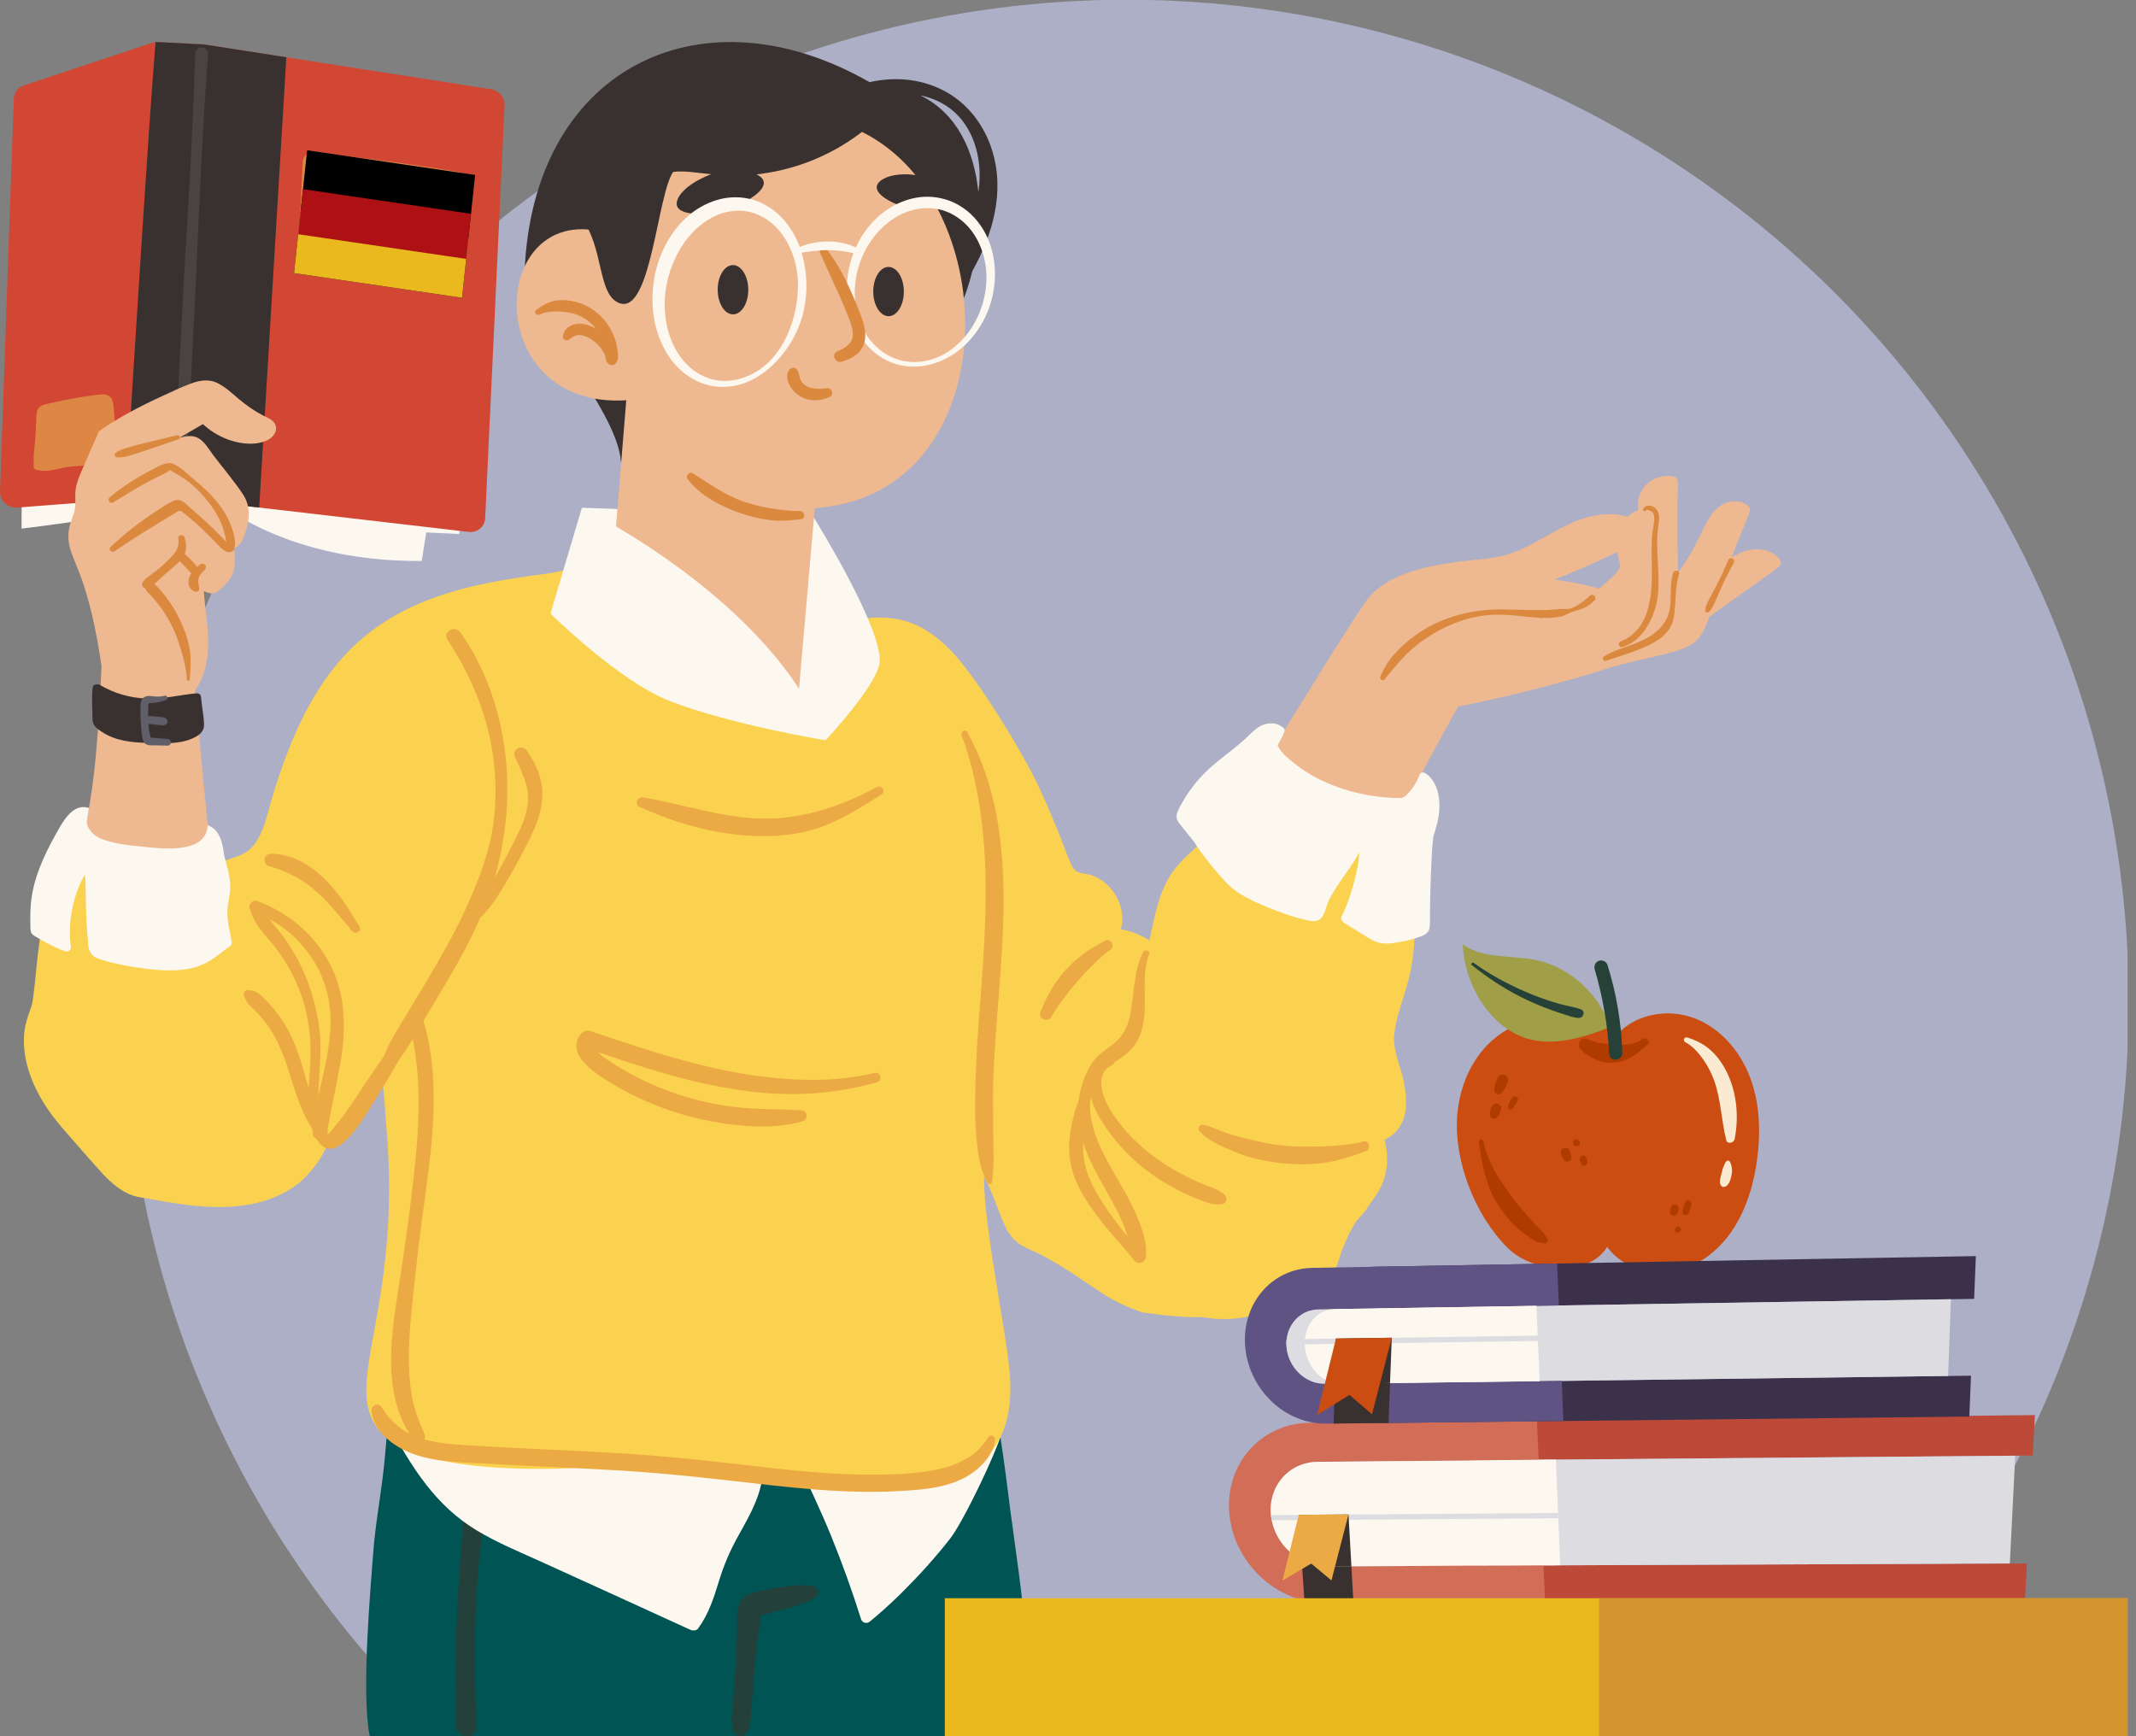 <?xml version="1.0" encoding="UTF-8"?> <svg xmlns="http://www.w3.org/2000/svg" width="508" height="413" viewBox="0 0 508 413" fill="none"><rect x="0" y="0" width="508" height="413" fill="#808080" stroke="none"/> <g clip-path="url(#clip0_182_4738)"> <circle cx="267.944" cy="238.263" r="238.327" fill="#ACAFC6"></circle> <path d="M87.935 413C85.819 402.438 88.284 376.018 88.739 369.625C89.228 362.742 90.547 355.909 91.29 349.044C92.026 342.234 92.281 335.417 93.384 328.634C94.645 320.877 96.308 313.159 98.137 305.477C98.371 304.492 99.282 304.018 100.311 303.937C100.662 303.098 101.585 302.383 103.101 302.278C136.22 299.982 170.176 302.188 202.578 308.839C211.783 310.728 220.787 313.024 229.667 315.656C229.955 315.741 230.185 315.859 230.387 315.99C231.487 316.016 232.517 316.48 232.81 317.522C236.28 329.891 238.201 342.562 239.751 355.084C241.319 367.748 243.513 380.331 244.132 393.028C244.456 399.684 244.729 406.347 244.709 413H87.935Z" fill="#005554"></path> <path d="M109.728 367.725C110.832 353.507 112.408 339.203 116.728 325.672C117.568 323.039 121.508 324.003 121.071 326.777C118.887 340.641 115.853 354.317 114.267 368.296C112.681 382.273 112.74 396.57 113.359 410.695C113.494 413.767 108.629 413.769 108.499 410.695C107.89 396.286 108.617 382.022 109.728 367.725Z" fill="#24403A"></path> <path d="M174.262 405.592C174.428 403.439 174.6 401.287 174.76 399.134C175.071 394.939 175.266 390.758 175.297 386.541C175.309 384.778 175.14 382.833 175.933 381.222C176.791 379.479 178.458 378.871 180.289 378.51C184.501 377.678 188.661 376.739 193.002 377.129C194.453 377.26 195.238 379.125 193.872 379.915C190.664 381.772 187.171 382.65 183.519 383.513C182.757 383.692 181.813 384.087 181.015 384.121C180.994 384.269 180.981 384.42 180.959 384.557C180.675 386.387 180.427 388.228 180.171 390.063C179.662 393.708 179.401 397.394 179.126 401.071C178.982 403.009 178.837 404.946 178.693 406.884C178.56 408.664 178.529 410.679 177.563 412.208C176.779 413.448 175.061 413.167 174.497 411.817C173.691 409.883 174.109 407.582 174.262 405.592Z" fill="#24403A"></path> <path d="M286.132 313.277C281.395 313.364 276.657 312.872 271.932 312.192C271.912 312.189 271.89 312.187 271.87 312.184C271.655 312.116 271.44 312.048 271.225 311.978C271.172 311.959 270.814 311.839 270.711 311.803C268.014 310.849 265.429 309.64 262.961 308.137C262.891 308.082 262.344 307.725 262.236 307.652C261.947 307.457 261.652 307.27 261.361 307.079C260.705 306.645 260.05 306.208 259.397 305.77C258.112 304.909 256.83 304.041 255.537 303.193C252.837 301.424 250.109 299.709 247.237 298.266C245.864 297.575 244.422 297.023 243.08 296.265C243.072 296.261 242.864 296.141 242.722 296.06C242.71 296.052 242.692 296.041 242.685 296.036C242.431 295.85 242.177 295.667 241.932 295.47C241.697 295.28 241.468 295.082 241.246 294.876C241.153 294.789 241.064 294.699 240.972 294.612C240.918 294.561 240.885 294.514 240.858 294.471C240.772 294.334 240.803 294.284 240.858 294.471C240.86 294.479 240.862 294.482 240.865 294.492C240.844 294.467 240.822 294.442 240.801 294.417C240.7 294.291 240.596 294.167 240.496 294.039C240.324 293.817 240.159 293.59 240 293.359C239.865 293.162 239.735 292.961 239.609 292.758C239.603 292.748 239.504 292.552 239.431 292.435C238.956 291.471 238.51 290.503 238.114 289.503C237.201 287.199 236.371 284.855 235.37 282.585C233.879 279.207 231.628 276.509 229.098 273.874C228 272.731 226.867 271.617 225.707 270.542C225.13 270.008 224.545 269.483 223.965 268.953C223.798 268.8 223.639 268.622 223.457 268.488C223.428 268.467 223.434 268.474 223.415 268.461C223.225 268.24 223.036 268.018 222.852 267.793C218.724 262.737 216.019 256.75 212.281 251.431C208.385 245.887 203.85 240.846 199.706 235.497C195.601 230.197 191.781 224.644 188.324 218.898C187.475 217.487 186.648 216.064 185.842 214.629C185.775 214.511 185.281 213.632 185.616 214.227C185.908 214.746 185.613 214.221 185.565 214.132C185.368 213.77 185.17 213.408 184.974 213.044C184.583 212.317 184.196 211.587 183.816 210.854C182.898 209.086 182.022 207.298 181.168 205.499C180.022 197.706 179.807 189.744 180.559 182.047C181.433 173.087 183.82 164.23 188.43 156.686C189.579 154.806 190.868 153.021 192.26 151.328C192.438 151.11 192.64 151.001 192.847 150.937C192.498 150.277 192.614 149.373 193.508 149.186C207.849 146.177 216.233 144.399 226.372 154.984C232.514 161.397 243.146 178.851 246.917 186.859C248.864 190.992 250.622 195.21 252.312 199.448C253.098 201.418 253.779 203.458 254.659 205.39C254.986 206.109 255.389 206.886 256.099 207.278C256.895 207.717 257.864 207.765 258.724 207.947C264.293 209.127 268.237 215.793 266.522 221.031C267.806 221.23 269.072 221.552 270.298 222.085C272.069 222.855 273.784 223.68 274.955 225.336C275.457 226.046 275.802 226.854 275.959 227.703C276.199 229 275.905 230.163 275.804 231.435C275.603 233.974 277.559 235.867 279.322 237.449C281.485 239.391 283.93 241.034 286.275 242.725C288.705 244.479 291.136 246.232 293.566 247.985C297.539 250.851 301.942 253.664 304.537 258.01C306.988 259.826 307.777 263.825 307.952 266.74C308.322 272.928 308.533 279.123 308.822 285.312C308.971 288.496 309.121 291.679 309.269 294.862C309.957 309.544 299.561 314.818 288.004 313.562C287.379 313.494 286.755 313.39 286.132 313.277Z" fill="#FBD250"></path> <path d="M93.338 335.664C112.81 333.78 132.281 331.896 151.752 330.012C161.426 329.077 171.111 328.002 180.835 327.476C185.561 327.221 190.353 327.293 195.039 328.368C199.519 329.396 203.833 331.218 208.06 333.058C217.618 337.219 229.885 332.752 238.552 338.621C239.847 339.498 229.604 361.271 226.048 365.848C222.459 370.467 218.502 374.807 214.355 378.924C211.975 381.286 209.484 383.533 206.898 385.669C206.195 386.249 205.085 386.086 204.775 385.092C202.726 378.526 200.37 372.018 197.787 365.626C195.197 359.219 192.188 353.01 189.279 346.737C187.889 343.741 186.551 340.645 184.878 337.769C181.861 343.083 182.266 349.932 180.288 355.662C179.053 359.237 177.144 362.469 175.333 365.752C173.516 369.044 172.11 372.392 171.002 376.007C169.773 380.015 168.516 383.973 166.011 387.347C165.582 387.925 164.695 387.875 164.099 387.601C152.526 382.269 140.911 377.032 129.323 371.734C123.922 369.265 118.327 367.006 113.224 363.91C108.645 361.132 104.804 357.502 101.494 353.3C97.781 348.587 94.849 343.342 92.013 338.093C91.384 336.927 92.11 335.783 93.338 335.664Z" fill="#FDF8EF"></path> <path d="M92.196 167.906C96.001 160.061 101.18 152.891 107.941 147.113C111.177 144.347 114.278 141.683 118.055 139.545C121.794 137.428 126.623 137.2 130.919 136.343C134.98 135.532 138.747 134.202 142.91 134.623C142.867 134.299 142.888 133.973 142.992 133.675C143.439 132.387 144.848 132 146.185 132.266C158.108 134.636 169.996 137.658 181.881 140.94C192.577 143.893 203.494 146.89 213.996 150.965C228.938 156.762 239.776 185.512 241.076 199.805C241.513 204.609 241.555 209.428 241.499 214.259C241.437 219.516 241.431 224.859 240.836 230.109C237.742 257.44 235.952 252.025 234.098 277.055C233.252 288.465 238.778 313.297 240.006 325.198C244.482 365.668 196.635 352.672 166.38 349.491C159.56 348.774 152.736 348.501 145.979 348.748C140.582 348.944 135.213 349.345 129.817 349.368C119.376 349.413 98.871 348.923 91.009 341.047C80.108 330.126 96.047 312.757 91.794 266.901C91.108 254.776 89.145 242.977 87.46 231.297C84.398 210.061 82.995 186.874 92.196 167.906Z" fill="#FBD250"></path> <path d="M90.778 334.732C92.779 338.049 95.749 340.568 99.428 341.878C104.037 343.518 109.041 343.618 113.874 343.913C124.227 344.546 134.595 344.914 144.951 345.505C155.297 346.095 165.583 347.081 175.873 348.294C186.105 349.5 196.369 350.711 206.686 350.738C212.302 350.752 218.106 350.606 223.603 349.361C226.021 348.813 228.232 347.941 230.35 346.663C232.336 345.465 233.755 343.797 235.031 341.881C235.609 341.012 236.783 341.562 236.651 342.54C236.084 346.736 232.312 350.115 228.664 351.843C223.997 354.053 218.582 354.389 213.502 354.664C202.617 355.252 191.729 354.22 180.924 352.982C169.96 351.726 159.024 350.468 148.005 349.789C137.143 349.119 126.265 348.749 115.401 348.112C109.618 347.772 103.425 347.778 97.942 345.69C93.58 344.028 89.064 340.655 88.355 335.718C88.152 334.303 89.956 333.37 90.778 334.732Z" fill="#EBAA43"></path> <path d="M26.494 258.263C27.644 250.235 30.402 242.453 34.483 235.518C38.862 228.079 44.782 221.633 51.942 216.711C49.983 213.491 48.619 209.472 51.167 206.405C52.444 204.867 54.502 204.353 56.346 203.718C58.092 203.115 59.492 202.184 60.569 200.71C62.839 197.605 63.566 193.624 64.645 189.993C65.849 185.944 67.194 181.94 68.746 178.019C71.832 170.225 75.825 162.748 81.423 156.463C87.193 149.984 94.55 145.348 102.795 142.318C112.632 138.702 123.07 137.287 133.53 136.023C134.268 135.934 134.925 136.705 134.96 137.369C134.98 137.721 134.853 137.994 134.662 138.211C138.809 159.799 127.248 179.2 120.639 198.659C117.333 208.391 115.052 218.496 111.061 227.977C109.124 232.58 106.763 236.983 103.799 241.004C100.844 245.012 97.365 248.596 94.182 252.421C92.428 254.53 90.762 256.712 89.375 259.081C88.144 261.183 87.144 263.402 86.041 265.572C84.25 269.093 81.84 273.007 77.493 273.024C76.774 274.633 75.838 276.157 74.74 277.529C73.517 279.057 72.227 280.554 70.644 281.739C67.387 284.178 63.425 285.743 59.353 286.477C54.045 287.434 48.591 287.144 43.203 286.419C40.526 286.059 37.862 285.582 35.202 285.087C32.952 284.667 30.341 284.36 28.719 282.521C27.222 280.825 26.948 278.535 26.606 276.437C26.27 274.373 26.048 272.296 25.937 270.218C25.725 266.213 25.93 262.202 26.494 258.263Z" fill="#FBD250"></path> <path d="M124.869 62.524C127.9 15.287 167.704 -2.885 206.844 19.564C206.934 19.529 207.025 19.494 207.13 19.472C213.266 18.152 219.677 18.792 225.31 22.029C230.481 25 234.137 30.062 235.894 35.577C239.083 45.586 236.127 55.712 231.243 64.49C230.428 67.817 229.358 70.936 228.101 73.66L147.686 109.907C146.807 96.644 124.134 73.985 124.869 62.524ZM232.747 38.278C232.039 33.165 229.609 28.125 225.047 25.165C223.165 23.945 221.062 23.14 218.879 22.677C227.651 26.981 231.7 35.933 232.683 45.711C233.036 43.324 233.105 40.858 232.747 38.278Z" fill="#38312F"></path> <path d="M196.343 176.067C196.343 176.067 209.079 162.501 209.229 157.249C209.478 148.525 193.337 122.757 193.337 122.757L138.387 120.761L170.12 150.624L196.343 176.067Z" fill="#FDF8EF"></path> <path d="M150.674 74.015L145.362 139.062L189.423 170.781L197.761 75.204L150.674 74.015Z" fill="#EEB990"></path> <path d="M196.343 176.067C183.763 142.794 138.386 120.761 138.386 120.761L130.919 145.939C130.919 145.939 147.119 162.012 159.383 166.767C173.989 172.43 196.343 176.067 196.343 176.067Z" fill="#FDF8EF"></path> <path d="M198.478 120.268C176.616 124.16 157.558 110.993 149.21 95.188C111.627 97.765 116.418 40.706 149.987 57.682C149.987 57.682 152.202 47.84 159.388 39.325C160.662 37.796 162.107 36.313 163.726 34.933C163.739 34.925 163.752 34.917 163.766 34.898C171.049 28.703 181.88 24.677 197.671 28.669C203.01 30.019 207.656 32.418 211.633 35.607C213.393 36.995 215.013 38.54 216.515 40.235C237.884 64.34 233.715 113.996 198.478 120.268Z" fill="#EEB990"></path> <path d="M164.836 112.596C168.717 115.065 172.388 117.733 176.766 119.265C178.914 120.017 181.14 120.569 183.378 120.915C185.621 121.261 187.977 121.582 190.233 121.536C191.335 121.513 191.709 123.314 190.57 123.463C188.103 123.786 185.759 124.022 183.247 123.714C180.776 123.411 178.356 122.859 175.993 122.02C171.346 120.37 166.567 117.918 163.524 113.941C162.919 113.151 164.012 112.072 164.836 112.596Z" fill="#DA893E"></path> <path d="M127.579 73.635C128.597 72.963 129.51 72.33 130.681 71.889C131.809 71.464 133.111 71.323 134.334 71.397C136.853 71.549 139.267 72.37 141.333 73.875C143.331 75.33 144.836 77.296 145.823 79.513C146.319 80.628 146.639 81.782 146.825 82.973C147.003 84.117 147.25 85.653 146.354 86.516C145.728 87.119 144.89 86.863 144.477 86.242C144.461 86.248 144.444 86.255 144.427 86.262C144.107 85.821 144.017 85.291 143.985 84.748C143.428 83.231 142.2 81.818 140.912 80.899C140.039 80.277 138.962 79.769 137.891 79.7C136.857 79.633 136.169 80.094 135.453 80.722C134.933 81.178 133.813 80.929 133.86 80.086C133.941 78.624 135.138 77.563 136.513 77.167C138.201 76.68 140.092 77.24 141.598 78.123C141.65 78.153 141.694 78.19 141.745 78.221C141.156 77.459 140.467 76.77 139.697 76.196C138.197 75.076 136.294 74.387 134.455 74.203C132.548 74.012 130.023 73.952 128.31 74.811C127.532 75.201 126.855 74.112 127.579 73.635Z" fill="#DA893E"></path> <path d="M187.225 89.237C187.253 88.988 187.307 88.759 187.388 88.524C187.572 87.992 187.851 87.713 188.386 87.501C188.71 87.372 189.192 87.531 189.433 87.776C189.758 88.107 189.864 88.415 189.944 88.845C189.911 88.672 189.927 88.758 189.956 88.879C189.981 88.982 190.012 89.084 190.041 89.186C190.15 89.572 190.236 89.95 190.376 90.328C190.382 90.338 190.38 90.333 190.388 90.346C190.447 90.443 190.497 90.544 190.557 90.64C190.618 90.737 190.681 90.831 190.748 90.924C190.771 90.954 190.793 90.985 190.816 91.015C190.845 91.052 190.843 91.05 190.854 91.065C190.947 91.182 191.091 91.303 191.179 91.384C191.264 91.462 191.354 91.534 191.441 91.609C191.461 91.626 191.452 91.62 191.464 91.631C191.477 91.639 191.469 91.632 191.488 91.644C191.675 91.759 191.86 91.871 192.059 91.967C192.157 92.015 192.258 92.059 192.358 92.102C192.064 91.975 192.454 92.129 192.491 92.14C192.719 92.213 192.951 92.267 193.185 92.318C193.313 92.345 193.44 92.372 193.568 92.394C193.608 92.4 193.656 92.407 193.694 92.412C194.16 92.457 194.63 92.462 195.096 92.465C195.655 92.47 195.992 92.444 196.475 92.351C197.017 92.248 197.585 92.474 197.818 93.005C198.023 93.469 197.911 94.152 197.401 94.373C196.203 94.891 194.993 95.272 193.645 95.213C192.376 95.157 191.065 94.8 189.997 94.065C188.904 93.312 188.076 92.335 187.558 91.133C187.296 90.525 187.153 89.885 187.225 89.237Z" fill="#DA893E"></path> <path d="M170.438 40.992C172.945 40.248 175.779 40.106 178.372 40.883C187.754 43.691 174.48 49.931 170.504 50.595C168.025 51.008 159.513 51.644 161.135 47.461C162.291 44.481 167.187 41.958 170.438 40.992Z" fill="#38312F"></path> <path d="M218.195 41.734C220.002 42.112 221.672 43.031 222.716 44.509C226.494 49.856 215.695 49.471 213.104 48.508C211.489 47.908 206.362 45.295 209.507 42.938C211.749 41.259 215.85 41.245 218.195 41.734Z" fill="#38312F"></path> <path d="M235.75 58.989C235.047 56.587 233.855 54.264 232.164 52.269C230.491 50.265 228.249 48.651 225.752 47.729C223.256 46.809 220.527 46.562 217.988 47.011C215.442 47.439 213.08 48.458 211.03 49.839C206.9 52.606 204.055 56.815 202.556 61.381C201.1 65.966 200.953 71.042 202.546 75.728C203.345 78.058 204.575 80.281 206.249 82.161C207.92 84.038 210.07 85.535 212.448 86.38C214.83 87.225 217.392 87.384 219.808 87.007C222.23 86.617 224.5 85.671 226.519 84.392C230.559 81.802 233.531 77.819 235.191 73.35C236.802 68.864 237.159 63.81 235.75 58.989ZM225.822 83.411C222.165 85.985 217.171 86.953 212.832 85.265C208.483 83.623 205.314 79.652 204.087 75.312C202.793 70.953 203.127 66.286 204.622 62.139C206.171 58.009 208.909 54.346 212.546 51.975C216.159 49.596 220.794 48.77 224.886 50.243C226.919 50.988 228.739 52.27 230.22 53.887C231.699 55.512 232.8 57.488 233.535 59.587C235.011 63.811 234.888 68.501 233.548 72.747C232.161 76.974 229.55 80.863 225.822 83.411Z" fill="#FDF8EF"></path> <path d="M190.322 59.065C189.434 56.543 188.073 54.113 186.178 52.038C184.292 49.968 181.796 48.304 179.006 47.493C176.218 46.685 173.213 46.751 170.535 47.562C167.846 48.359 165.426 49.766 163.437 51.568C159.416 55.157 156.923 60.05 155.8 65.157C154.75 70.282 154.96 75.776 156.981 80.801C157.989 83.299 159.457 85.676 161.444 87.606C163.412 89.54 165.905 90.998 168.579 91.649C171.261 92.28 174.042 92.081 176.539 91.284C179.051 90.484 181.255 89.061 183.162 87.379C186.982 84.006 189.715 79.482 191.021 74.511C192.222 69.512 192.023 64.135 190.322 59.065ZM182.374 86.536C180.581 88.157 178.424 89.385 176.104 90.063C173.788 90.754 171.272 90.788 168.944 90.105C166.614 89.411 164.538 88.017 162.924 86.232C161.306 84.444 160.105 82.302 159.317 80.038C157.747 75.486 157.752 70.534 158.91 65.983C160.14 61.452 162.469 57.235 165.873 54.173C167.584 52.672 169.525 51.428 171.668 50.747C173.803 50.069 176.095 49.902 178.318 50.408C180.531 50.943 182.603 52.131 184.301 53.78C186.01 55.423 187.318 57.512 188.225 59.751C189.141 61.992 189.655 64.403 189.761 66.818C189.865 69.236 189.616 71.65 189.115 74.005C188.068 78.672 185.979 83.257 182.374 86.536Z" fill="#FDF8EF"></path> <path d="M177.958 69.139C177.884 72.371 176.198 74.889 174.191 74.763C172.184 74.636 170.617 71.913 170.69 68.68C170.764 65.448 172.45 62.93 174.457 63.056C176.464 63.183 178.031 65.906 177.958 69.139Z" fill="#38312F"></path> <path d="M214.957 69.576C214.883 72.809 213.197 75.326 211.19 75.2C209.183 75.073 207.616 72.35 207.689 69.118C207.763 65.885 209.449 63.367 211.456 63.494C213.463 63.62 215.03 66.344 214.957 69.576Z" fill="#38312F"></path> <path d="M198.237 67.223C197.154 64.943 196.175 62.619 195.109 60.336C194.579 59.199 195.999 58.312 196.745 59.375C198.418 61.758 199.904 64.119 201.182 66.736C202.444 69.322 203.573 71.972 204.597 74.653C205.502 77.023 206.298 79.662 205.364 82.071C204.475 84.366 202.305 85.411 200.078 86.059C198.719 86.455 197.663 84.272 199.005 83.655C200.564 82.939 202.539 82.023 202.79 80.098C203.057 78.059 201.916 75.786 201.169 73.915C200.267 71.655 199.283 69.424 198.237 67.223Z" fill="#DA893E"></path> <path d="M189.043 59.307C190.265 58.625 191.551 58.194 192.899 57.884C194.242 57.574 195.636 57.435 197.041 57.437C198.445 57.439 199.868 57.632 201.243 58.009C202.628 58.35 203.939 58.995 205.129 59.752L204.665 60.712C203.39 60.361 202.173 59.977 200.904 59.807C199.648 59.617 198.385 59.484 197.115 59.502C195.846 59.489 194.574 59.571 193.301 59.709C192.037 59.856 190.745 60.067 189.502 60.307L189.043 59.307Z" fill="#FDF8EF"></path> <path d="M138.428 49.474C145.373 40.586 153.058 32.058 163.25 26.638C172.205 21.875 183.137 19.757 193.337 22.532C194.123 22.657 194.906 22.799 195.683 22.98C198.497 23.632 201.201 24.724 203.765 26.072C204.272 26.338 204.606 26.81 204.761 27.328C205.922 28.241 206.349 30.324 204.85 31.479C197.559 37.094 188.645 40.628 179.269 41.545C174.487 42.014 169.845 41.562 165.056 40.989C163.513 40.805 161.736 40.681 160.102 40.885C156.316 46.318 154.863 74.555 147.46 72.147C141.954 70.357 143.761 58.771 138.204 51.832C137.616 51.097 137.947 50.09 138.428 49.474Z" fill="#38312F"></path> <path d="M5.158 110.386L5.132 125.728C5.132 125.728 37.84 121.929 49.295 117.339C49.295 117.339 65.441 133.669 100.3 133.431L101.371 126.641L109.192 127.003L110.146 120.24L5.158 110.386Z" fill="#FDF8EF"></path> <path d="M120.004 25.066L115.388 123.263C115.294 125.277 113.513 126.752 111.452 126.511L61.643 120.725L49.624 119.332C49.541 119.328 49.467 119.315 49.393 119.311L33.79 118.468C33.633 118.451 33.466 118.461 33.3 118.471L29.829 118.737L4.107 120.726C1.876 120.893 -0.075 119.073 0.002 116.877L3.284 23.472C3.335 22.036 4.264 20.798 5.637 20.343L36.178 10.181C36.447 10.095 36.716 10.037 36.993 10.024C37.169 9.996 37.345 9.996 37.521 10.005L48.28 10.555C48.41 10.562 48.539 10.569 48.669 10.593L68.106 13.623L116.769 21.216C118.681 21.513 120.088 23.196 120.004 25.066Z" fill="#D24734"></path> <path d="M26.926 108.12C26.782 109.209 26.467 109.93 25.316 110.203C24.336 110.435 23.271 110.496 22.264 110.577C20.108 110.75 17.932 110.795 15.796 111.113C13.632 111.436 11.556 112.34 9.315 111.878C9.224 111.859 9.14 111.832 9.063 111.799C8.54 111.824 7.982 111.5 7.989 110.832C8.004 109.5 7.994 108.165 8.148 106.846C8.291 105.629 8.414 104.431 8.47 103.203C8.524 101.987 8.575 100.772 8.626 99.556C8.667 98.558 8.66 97.457 9.487 96.769C10.159 96.209 11.185 96.086 12.023 95.888C13.092 95.636 14.165 95.405 15.244 95.188C17.397 94.756 19.564 94.353 21.754 94.094C23.308 93.91 26.03 93.147 26.712 95.212C27.039 96.204 27.073 97.384 27.166 98.409C27.261 99.455 27.299 100.504 27.313 101.55C27.341 103.751 27.211 105.949 26.926 108.12Z" fill="#DE8644"></path> <path d="M68.106 13.623L61.643 120.725L49.624 119.332C49.541 119.328 49.467 119.315 49.393 119.311L33.79 118.468C33.633 118.451 33.466 118.461 33.3 118.471L29.829 118.737C31.778 87.136 35.444 28.646 36.993 10.024C37.169 9.996 37.345 9.996 37.521 10.005L48.28 10.555C48.41 10.562 48.539 10.569 48.669 10.593L68.106 13.623Z" fill="#38312F"></path> <path d="M46.421 12.675C46.026 26.034 45.366 39.374 44.544 52.697C43.73 65.873 43.073 79.064 42.385 92.253C41.994 99.746 41.476 107.225 41.646 114.753C41.676 116.096 43.566 116.127 43.726 114.859C44.563 108.234 44.839 101.56 45.181 94.875C45.521 88.206 45.861 81.537 46.202 74.868C46.875 61.682 47.37 48.481 48.063 35.297C48.457 27.799 48.931 20.313 49.483 12.832C49.624 10.92 46.478 10.738 46.421 12.675Z" fill="#494341"></path> <path d="M65.117 103.442C63.918 105.119 61.293 105.569 59.3 105.534C55.369 105.453 51.225 103.653 48.261 100.878C46.38 101.972 44.508 103.057 42.627 104.143C44.11 103.748 45.729 103.392 47.187 104.214C48.68 105.058 49.652 106.832 50.644 108.154C52.968 111.238 55.527 114.213 57.681 117.404C59.825 120.579 59.333 123.915 58.191 127.231C57.747 128.52 57.105 129.876 55.713 130.363C55.82 132.249 56.026 134.299 55.475 136.077C54.91 137.872 53.507 139.237 52.084 140.403C51.169 141.154 50.33 141.361 49.158 140.87C48.936 140.778 48.705 140.678 48.481 140.569C48.705 144.51 49.45 148.511 49.513 152.413C49.566 155.639 49.142 158.843 47.804 161.751C47.422 162.593 46.952 163.384 46.413 164.131C46.425 165.233 46.503 166.332 46.596 167.43C46.831 170.09 47.13 172.747 47.395 175.397C47.95 180.931 48.455 186.458 48.977 191.986C49.089 193.187 49.21 194.396 49.322 195.598C49.671 199.242 50.011 202.879 50.36 206.524L50.386 206.78C50.582 208.814 51.009 211.117 48.831 212.18C46.903 213.123 44.365 213.376 42.239 213.655C39.799 213.982 37.333 214.135 34.866 214.11C32.693 214.085 30.515 213.923 28.346 213.608C26.243 213.297 23.715 213.074 21.766 212.095C21.74 212.08 21.713 212.057 21.679 212.043C20.167 211.426 18.9 210.465 18.404 208.705C17.845 206.723 18.452 204.693 18.935 202.806C19.577 200.315 20.136 197.796 20.619 195.265C20.721 194.728 20.822 194.191 20.908 193.655C21.719 189.165 22.331 184.647 22.758 180.09C23.43 172.911 23.836 165.682 24.143 158.451C23.555 154.385 22.845 150.325 21.902 146.311C21.318 143.831 20.628 141.365 19.844 138.936C19.072 136.539 18.032 134.262 17.15 131.911C16.248 129.537 15.952 127.234 16.645 124.829C16.979 123.667 17.456 122.546 17.738 121.355C18.032 120.131 17.896 118.938 17.902 117.682C17.912 115.089 19.056 112.86 20.045 110.55C21.064 108.143 22.136 105.765 23.198 103.371C23.235 103.007 23.427 102.634 23.849 102.345C28.383 99.22 33.315 96.621 38.349 94.314C40.605 93.288 42.86 92.181 45.18 91.305C47.175 90.542 49.42 90.064 51.514 91.012C53.453 91.895 55.182 93.539 56.801 94.907C58.635 96.456 60.615 97.829 62.756 98.926C63.8 99.457 64.986 99.85 65.472 101.015C65.819 101.865 65.627 102.73 65.117 103.442Z" fill="#EEB990"></path> <path d="M52.311 127.321C51.191 126.168 50.036 125.048 48.849 123.963C47.664 122.879 46.456 121.813 45.229 120.776C44.179 119.888 43.181 118.527 41.681 118.996C40.297 119.429 38.977 120.42 37.774 121.183C36.376 122.07 35.012 122.998 33.672 123.963C31.052 125.85 28.679 127.916 26.298 130.074C25.631 130.679 26.582 131.581 27.279 131.094C31.955 127.83 36.916 124.912 41.791 121.934C42.46 121.525 42.643 121.229 43.34 121.756C43.938 122.207 44.518 122.683 45.094 123.16C46.174 124.051 47.206 124.998 48.219 125.961C49.232 126.925 50.221 127.912 51.184 128.924C52.11 129.897 52.895 130.832 54.177 131.329C54.515 131.46 54.821 131.119 54.747 130.805C54.405 129.356 53.338 128.377 52.311 127.321Z" fill="#DA893E"></path> <path d="M48.747 134.326C48.407 134.001 47.929 133.981 47.583 134.267C47.35 134.458 47.112 134.654 46.879 134.857C46.779 134.727 46.683 134.594 46.582 134.464C46.279 134.075 45.942 133.715 45.6 133.357C45.269 133.009 44.93 132.668 44.584 132.333C44.373 132.129 44.15 131.953 43.917 131.788C44.457 130.498 44.245 129.239 43.929 127.886C43.736 127.055 42.288 127.12 42.393 128.001C42.539 129.236 42.435 130.183 41.765 131.216C41.163 132.145 40.331 132.91 39.536 133.678C38.639 134.546 37.685 135.366 36.674 136.107C36.152 136.489 35.645 136.887 35.131 137.279C34.547 137.724 34.057 138.11 33.828 138.833C33.662 139.357 34.051 139.757 34.52 139.865C34.764 140.662 35.444 141.166 36.042 141.828C36.712 142.568 37.354 143.339 37.96 144.13C39.247 145.807 40.326 147.644 41.21 149.543C42.077 151.407 42.703 153.365 43.261 155.327C43.834 157.343 44.375 159.53 44.437 161.608C44.45 162.04 45.078 162.064 45.115 161.642C45.311 159.459 45.479 157.392 45.214 155.18C44.95 152.985 44.281 150.884 43.425 148.821C42.579 146.78 41.504 144.822 40.219 143C39.576 142.088 38.896 141.207 38.144 140.377C37.703 139.89 37.242 139.293 36.69 138.889C36.715 138.868 36.74 138.847 36.765 138.825C37.312 138.363 37.845 137.893 38.361 137.399C39.366 136.437 40.447 135.549 41.505 134.644C41.928 134.282 42.353 133.9 42.743 133.49C42.747 133.493 42.749 133.498 42.752 133.501C42.837 133.593 42.935 133.677 43.025 133.765C43.369 134.101 43.706 134.444 44.036 134.794C44.528 135.314 45.016 135.839 45.5 136.367C45.371 136.562 45.241 136.757 45.145 136.972C44.856 137.619 44.729 138.358 44.886 139.078C45.06 139.88 45.638 140.428 46.397 140.716C46.947 140.926 47.534 140.366 47.368 139.825C47.352 139.773 47.34 139.72 47.325 139.667C47.325 139.665 47.323 139.658 47.322 139.654C47.318 139.623 47.308 139.564 47.307 139.555C47.301 139.505 47.295 139.455 47.289 139.406C47.286 139.311 47.193 138.686 47.173 138.571C47.172 138.564 47.169 138.554 47.169 138.545C47.166 138.548 47.163 138.532 47.159 138.493C47.156 138.468 47.155 138.443 47.147 138.426C47.151 138.435 47.152 138.444 47.155 138.454C47.15 138.344 47.149 138.234 47.156 138.125C47.162 138.014 47.176 137.904 47.186 137.793L47.187 137.785C47.192 137.751 47.203 137.674 47.205 137.664C47.227 137.564 47.253 137.466 47.284 137.37C47.284 137.37 47.306 137.305 47.321 137.259C47.334 137.23 47.355 137.182 47.36 137.172C47.476 136.946 47.612 136.732 47.761 136.526C47.827 136.433 47.897 136.342 47.969 136.253C47.982 136.239 48.022 136.195 48.042 136.172C48.081 136.13 48.121 136.088 48.16 136.047C48.348 135.849 48.541 135.657 48.735 135.466C49.032 135.173 49.08 134.644 48.747 134.326Z" fill="#DA893E"></path> <path d="M47.159 138.493C47.162 138.512 47.166 138.527 47.169 138.545C47.173 138.54 47.171 138.499 47.156 138.454C47.156 138.456 47.155 138.458 47.156 138.46C47.157 138.478 47.158 138.48 47.159 138.493Z" fill="#DA893E"></path> <path d="M54.709 124.468C53.866 122.439 52.653 120.586 51.222 118.892C49.755 117.154 48.064 115.659 46.308 114.21C44.638 112.832 42.911 110.92 40.829 110.189C40.751 110.162 40.68 110.161 40.608 110.156C40.594 110.154 40.58 110.148 40.566 110.148C40.561 110.147 40.557 110.148 40.553 110.148C40.527 110.148 40.503 110.146 40.478 110.149C39.073 110.104 37.887 110.79 36.696 111.405C35.422 112.063 34.168 112.757 32.936 113.485C30.525 114.91 28.162 116.508 26.046 118.322C25.446 118.836 26.22 119.933 26.919 119.504C29.28 118.053 31.618 116.585 34.044 115.233C35.223 114.576 36.42 113.95 37.635 113.355C38.614 112.876 39.616 112.476 40.431 111.806C42.103 112.799 43.763 113.662 45.27 114.935C46.821 116.244 48.248 117.741 49.506 119.321C50.716 120.842 51.756 122.535 52.526 124.3C52.901 125.158 53.198 126.046 53.418 126.948C53.653 127.912 53.941 128.991 53.718 129.956C53.433 131.199 55.34 131.807 55.698 130.567C56.268 128.591 55.489 126.346 54.709 124.468Z" fill="#DA893E"></path> <path d="M42.144 103.503C39.618 104.089 37.118 104.755 34.591 105.338C33.349 105.625 32.118 105.943 30.898 106.298C29.684 106.651 28.462 106.997 27.451 107.749C27.017 108.071 27.382 108.765 27.875 108.797C29.176 108.879 30.439 108.483 31.651 108.112C32.853 107.743 34.045 107.364 35.229 106.945C37.651 106.088 40.101 105.312 42.523 104.458C43.074 104.264 42.702 103.374 42.144 103.503Z" fill="#DA893E"></path> <path d="M48.523 172.362C48.552 174.156 47.113 175.065 45.59 175.709C42.306 177.096 38.541 176.754 35.002 176.686C31.28 176.614 27.398 176.191 24.174 174.041C23.56 173.631 22.862 173.168 22.446 172.553C21.905 171.753 21.986 170.83 21.979 169.928C21.961 167.778 21.75 165.513 22.081 163.399C22.15 162.959 22.565 162.766 22.977 162.792C23.204 162.717 23.469 162.733 23.74 162.896C27.134 164.928 30.85 165.97 34.748 166.144C38.812 166.325 42.73 165.276 46.72 164.901C47.308 164.846 47.76 165.189 47.806 165.783C47.973 167.974 48.486 170.164 48.523 172.362Z" fill="#38312F"></path> <path d="M39.864 175.76C39.11 175.7 38.356 175.64 37.602 175.579C37.259 175.552 36.916 175.525 36.574 175.497C36.349 175.479 36.083 175.484 35.833 175.459C35.799 175.299 35.761 175.14 35.725 174.98C35.665 174.718 35.606 174.456 35.555 174.192C35.443 173.607 35.356 173.017 35.303 172.427C35.298 172.377 35.3 172.327 35.296 172.277C35.337 172.257 35.375 172.234 35.413 172.207C35.526 172.217 35.774 172.223 35.797 172.226C36.155 172.263 36.512 172.301 36.87 172.339C37.227 172.377 37.585 172.415 37.942 172.453C38.441 172.506 38.91 172.554 39.382 172.373C40.034 172.122 39.952 171.166 39.398 170.829C38.946 170.554 38.387 170.549 37.879 170.505L36.642 170.398C36.191 170.359 35.693 170.284 35.227 170.319C35.228 169.848 35.233 169.377 35.239 168.908C35.246 168.458 35.213 167.982 35.304 167.543C35.393 167.114 35.638 167.245 36.047 167.23C37.181 167.191 38.382 166.866 39.442 166.521C40.079 166.314 39.864 165.321 39.178 165.481C38.26 165.695 37.402 165.747 36.453 165.62C35.588 165.505 34.663 165.385 34.018 166.049C33.458 166.624 33.406 167.441 33.404 168.212C33.402 169.15 33.406 170.089 33.444 171.029C33.482 171.963 33.536 172.901 33.645 173.833C33.744 174.683 33.794 175.793 34.261 176.558C34.814 177.462 36.077 177.265 36.967 177.283L39.848 177.343C40.891 177.365 40.907 175.843 39.864 175.76Z" fill="#605F69"></path> <path d="M70.977 58.16C71.374 51.851 71.796 42.79 71.988 38.513C72.047 37.185 73.211 36.207 74.569 36.341C86.267 37.491 97.635 38.966 109.253 40.966C110.507 41.182 111.437 42.299 111.373 43.532C111.042 49.912 110.318 56.618 109.47 62.935C109.302 64.19 108.146 65.047 106.851 64.889L73.21 60.773C71.888 60.611 70.895 59.453 70.977 58.16Z" fill="#DE8644"></path> <path d="M5.706 246.332C5.786 244.742 6.197 243.19 6.658 241.684C6.889 240.928 7.186 240.199 7.441 239.452C7.746 238.561 7.847 237.594 7.964 236.654C8.384 233.255 8.66 229.833 9.073 226.432C9.497 222.944 10.038 219.488 10.625 216.03C10.913 214.33 11.207 212.632 11.503 210.935C11.762 209.444 11.865 207.782 12.418 206.373C13.783 202.893 17.756 204.15 20.705 204.699C27.909 206.04 35.113 207.382 42.317 208.723C44.105 209.056 45.889 209.396 47.671 209.763C48.02 209.835 48.273 210.014 48.472 210.228C48.94 210.278 49.381 210.563 49.487 211.151C50.043 214.229 50.946 217.205 52.111 220.136C53.286 223.09 54.902 225.799 56.394 228.611C57.703 231.079 58.932 233.423 58.225 236.198C57.827 237.758 56.87 238.991 55.545 239.669C55.74 239.996 55.926 240.342 56.129 240.732C56.65 241.733 57.387 242.564 57.818 243.629C58.222 244.63 58.587 245.715 58.797 246.766C59.013 247.849 58.742 249.081 58.38 250.096C57.968 251.252 57.268 252.15 56.517 253.097C56.151 253.56 55.74 254.035 55.788 254.666C55.849 255.483 56.385 256.32 56.708 257.068C58.043 260.158 59.043 263.453 59.565 266.74C59.798 268.21 60.204 269.746 59.973 271.222C59.764 272.559 59.007 273.557 57.984 274.399C55.587 276.371 52.943 278.236 50.256 279.819C47.448 281.475 44.506 282.947 41.336 283.879C38.278 284.777 34.943 285.366 31.747 284.382C28.909 283.508 26.478 281.386 24.503 279.248C22.235 276.793 20.054 274.277 17.86 271.759C15.688 269.267 13.461 266.849 11.582 264.131C9.735 261.458 8.175 258.592 7.116 255.553C6.071 252.55 5.55 249.464 5.706 246.332Z" fill="#FBD250"></path> <path d="M14.247 196.694C15.578 194.395 17.87 191.046 21.166 192.185C21.166 192.185 20.782 194.522 20.687 195.108C20.533 196.053 20.856 196.641 21.384 197.412C22.128 198.497 23.176 199.184 24.403 199.631C27.187 200.644 30.357 201.035 33.267 201.324C38.326 201.826 49.069 203.31 49.387 196.285C53.089 197.554 53.067 202.591 53.357 203.669C53.952 205.881 54.648 208.134 54.748 210.414C54.848 212.711 54.067 214.873 54.072 217.157C54.077 219.515 54.775 221.794 55.126 224.122C55.179 224.474 54.994 224.843 54.707 225.035C53.205 226.039 51.89 227.274 50.357 228.241C48.931 229.14 47.34 229.89 45.666 230.266C42.27 231.028 38.741 230.876 35.258 230.47C31.357 230.015 27.396 229.306 23.623 228.116C21.921 227.579 21.151 226.436 20.987 224.741C20.797 222.794 20.68 220.84 20.575 218.891C20.453 216.623 20.382 214.352 20.378 212.085C20.375 210.735 20.369 209.365 20.201 208.012C18.835 210.288 17.911 212.906 17.331 215.451C16.599 218.66 16.4 221.955 16.862 225.262C16.976 226.079 16.117 226.511 15.411 226.248C13.931 225.696 12.51 225.023 11.116 224.275C10.447 223.915 9.785 223.54 9.135 223.148C8.608 222.83 7.765 222.471 7.466 221.922C7.163 221.367 7.244 220.47 7.223 219.859C7.195 219.08 7.211 218.3 7.218 217.522C7.23 216.048 7.344 214.584 7.571 213.136C8.491 207.278 11.324 201.743 14.247 196.694Z" fill="#FDF8EF"></path> <path d="M260.925 282.5C264.55 265.37 268.174 248.24 271.799 231.11C272.66 227.039 273.478 222.955 274.395 218.898C275.193 215.369 276.198 211.771 278.053 208.658C279.951 205.475 282.704 203.121 285.419 200.646C288.036 198.261 290.112 195.498 292.325 192.765C293.403 191.434 294.53 190.131 295.825 188.998C297.28 187.725 298.88 186.988 300.618 186.146C303.784 184.613 307.219 183.91 310.792 183.784C314.543 183.652 318.402 184.18 322.113 184.89C323.879 185.228 325.795 185.368 326.962 186.898C328.182 188.494 329.213 190.278 330.171 192.027C333.705 198.479 336.006 205.473 336.38 212.696C336.746 219.784 336.654 226.892 334.813 233.71C333.721 237.755 332.061 241.77 331.589 245.974C331.125 250.106 333.439 254.163 334.045 258.234C334.554 261.652 334.787 265.086 332.848 268.05C331.9 269.499 330.665 270.505 329.258 271.049C330.081 274.007 330.135 277.125 329.284 280.048C328.658 282.199 327.658 283.805 326.35 285.577C325.745 286.395 325.265 287.301 324.632 288.109C323.822 289.142 322.799 289.985 322.13 291.121C320.888 293.233 319.869 295.396 319.045 297.712C318.242 299.968 317.733 302.358 316.499 304.43C314.21 308.275 309.651 310.815 305.34 311.987C299.395 313.602 293.312 312.998 287.216 312.155C286.642 312.599 285.86 312.735 285.093 312.222C282.353 310.389 279.868 308.559 277.561 306.183C275.296 303.85 273.251 301.266 271.458 298.577C269.692 295.929 268.218 293.135 266.94 290.247C266.306 288.812 265.728 287.352 265.262 285.862C263.326 286.675 260.36 285.17 260.925 282.5Z" fill="#FBD250"></path> <path d="M332.644 191.367C332.395 191.379 332.145 191.385 331.895 191.394C332.74 191.363 331.904 191.39 331.755 191.389C330.672 191.382 329.583 191.364 328.499 191.308C326.535 191.206 324.574 190.945 322.638 190.544C322.297 190.473 321.959 190.394 321.619 190.319C321.591 190.313 321.559 190.307 321.527 190.302C321.113 190.21 320.694 190.072 320.295 189.955C319.38 189.685 318.468 189.393 317.566 189.079C316.582 188.736 315.61 188.356 314.654 187.939C314.257 187.766 313.862 187.586 313.471 187.4C313.222 187.283 312.185 186.942 312.079 186.706C312.599 186.986 312.672 187.024 312.298 186.821C312.185 186.759 312.073 186.696 311.961 186.633C311.775 186.528 311.589 186.422 311.405 186.314C310.964 186.055 310.528 185.788 310.098 185.511C309.316 185.008 308.553 184.475 307.814 183.912C307.414 183.608 307.022 183.294 306.637 182.972C306.461 182.825 306.289 182.675 306.116 182.526L306.115 182.525C305.467 181.898 304.829 181.267 304.231 180.593C303.63 179.915 303.078 179.202 302.545 178.474C308.307 169.071 322.509 145.994 325.225 142.53C329.898 136.57 338.544 134.782 346.24 133.683C350.174 133.121 354.223 133.062 358.029 132.004C363.613 130.453 368.276 126.873 373.514 124.489C378.752 122.104 385.41 121.08 390.287 124.485C390.986 124.973 391.678 125.631 391.752 126.454C391.865 127.707 390.562 128.526 389.43 129.063C382.93 132.151 376.413 135.238 369.691 137.853C376.163 138.662 382.556 140.367 388.606 142.934C389.068 143.13 389.61 143.45 389.593 143.934C389.577 144.367 389.119 144.618 388.718 144.785C373.917 150.97 365.254 157.794 350.082 163.129C348.946 163.528 340.017 180.28 334.27 191.247C333.73 191.3 333.188 191.342 332.644 191.367Z" fill="#EEB990"></path> <path d="M423.564 133.997C423.616 133.567 423.354 133.149 423.062 132.809C421.715 131.245 419.528 130.54 417.491 130.637C415.452 130.733 413.542 131.539 411.821 132.552C413.113 129.013 414.792 125.405 416.084 121.867C416.187 121.584 416.291 121.278 416.203 120.983C416.14 120.772 415.987 120.596 415.825 120.441C414.025 118.716 410.984 118.989 409.034 120.387C407.085 121.785 405.966 124.007 404.92 126.15C403.216 129.639 401.506 133.168 399.042 136.169C399.093 131.891 398.884 127.888 398.935 123.61C398.947 122.58 398.959 121.549 398.972 120.518C398.994 118.681 399.015 116.845 399.037 115.009C399.042 114.577 399.033 114.103 398.748 113.761C398.47 113.427 398.005 113.315 397.575 113.261C395.334 112.981 393.025 113.761 391.497 115.314C389.968 116.867 389.254 119.158 389.616 121.347C387.463 121.94 385.581 124.261 384.903 126.347C384.224 128.432 384.388 130.742 384.962 132.909C385.114 133.483 385.293 134.068 385.334 134.65C384.961 135.996 383.563 137.119 382.61 137.985C381.249 139.225 379.833 140.409 378.358 141.519C376.925 142.597 375.431 143.591 373.915 144.557C373.753 144.661 373.584 144.754 373.42 144.855C368.007 146.373 362.17 145.833 356.542 145.91C351.274 145.981 346.19 147.052 341.467 149.081C337.165 149.769 332.972 150.748 329 152.316C327.924 152.741 326.857 153.217 325.843 153.771C327.589 157.026 329.077 160.398 330.663 163.73C331.112 164.655 331.561 165.58 332.019 166.501C332.353 167.156 332.511 167.826 332.541 168.482C332.785 169.009 333.008 169.545 333.217 170.086C347.494 168.857 372.025 162.316 381.272 159.304C386.693 157.538 391.533 156.754 397.054 155.279C399.318 154.674 401.676 154.018 403.358 152.448C404.96 150.953 405.746 148.817 406.485 146.756C411.815 142.864 417.41 139.012 422.713 135.085C423.095 134.802 423.507 134.47 423.564 133.997Z" fill="#EEB990"></path> <path d="M393.758 120.934C392.904 120.096 391.55 119.945 390.829 120.936C390.563 121.302 391.047 121.789 391.386 121.448C391.723 121.109 392.254 121.361 392.628 121.564C393.175 121.861 393.359 122.357 393.406 122.948C393.514 124.281 393.07 125.666 392.953 126.987C392.714 129.7 392.819 132.431 392.854 135.16C392.886 137.674 392.872 140.206 392.405 142.666C392.019 144.698 391.483 146.677 390.376 148.429C389.224 150.252 387.484 151.801 385.424 152.586C384.621 152.891 384.996 154.155 385.847 153.892C388.151 153.179 389.925 151.708 391.251 149.772C392.533 147.9 393.524 145.651 393.977 143.416C395.195 137.42 393.513 131.158 394.384 125.116C394.583 123.738 394.916 122.071 393.758 120.934Z" fill="#DA893E"></path> <path d="M397.948 136.205C396.793 139.68 398.007 143.663 396.433 147.017C394.77 150.558 391.109 152.274 387.534 153.55C385.454 154.293 383.3 154.967 381.433 156.137C380.908 156.466 381.29 157.394 381.926 157.178C385.796 155.863 389.855 154.764 393.415 152.78C395.212 151.779 396.704 150.449 397.543 148.579C398.291 146.909 398.321 144.951 398.434 143.134C398.573 140.913 398.672 138.664 399.326 136.538C399.586 135.693 398.221 135.383 397.948 136.205Z" fill="#DA893E"></path> <path d="M411.096 133.121C410.16 135.136 409.34 137.199 408.272 139.15C407.758 140.09 407.252 141.031 406.768 141.986C406.272 142.965 405.65 143.988 405.553 145.113C405.513 145.575 406.03 145.902 406.394 145.562C407.214 144.796 407.632 143.683 408.092 142.686C408.541 141.711 408.967 140.728 409.385 139.739C410.253 137.689 411.358 135.77 412.356 133.787C412.75 133.004 411.466 132.325 411.096 133.121Z" fill="#DA893E"></path> <path d="M378.095 141.711C377.461 142.343 376.747 142.849 376.023 143.375C375.279 143.916 374.519 144.431 373.618 144.707C372.739 144.975 371.827 144.778 370.919 144.867C369.998 144.957 369.076 145.032 368.15 145.083C367.675 145.108 367.2 145.122 366.725 145.131C366.718 145.121 366.709 145.112 366.702 145.102C365.903 145.116 365.1 145.161 364.303 145.04C364.33 145.071 364.36 145.099 364.387 145.13C361.251 145.073 358.111 144.846 354.98 144.988C347.855 145.312 341 147.591 335.533 151.919C334.012 153.123 332.606 154.448 331.339 155.907C330.02 157.426 329.089 159.077 328.265 160.902C328.004 161.481 328.864 162.199 329.286 161.622C330.291 160.248 331.461 158.981 332.562 157.68C333.655 156.389 334.861 155.193 336.147 154.087C338.717 151.877 341.701 150.076 344.829 148.692C347.995 147.292 351.431 146.404 354.95 146.223C358.684 146.031 362.419 146.733 366.152 146.925L366.154 146.927C366.397 147.058 366.624 147.045 366.805 146.95C367.22 146.964 367.635 146.978 368.05 146.975C369.093 146.969 370.136 146.853 371.15 146.656C372.189 146.455 372.992 145.829 373.982 145.505C374.917 145.198 375.897 144.968 376.792 144.562C377.723 144.139 378.533 143.477 379.252 142.774C379.945 142.098 378.782 141.027 378.095 141.711Z" fill="#DA893E"></path> <path d="M279.85 193.817C280.046 192.766 280.743 191.654 281.252 190.734C281.81 189.726 282.436 188.77 283.116 187.84C284.494 185.956 286.036 184.189 287.785 182.628C289.572 181.033 291.497 179.595 293.367 178.096C294.386 177.279 295.392 176.445 296.348 175.558C297.258 174.715 298.101 173.785 299.126 173.07C300.939 171.804 303.548 171.547 305.321 173.195C305.569 173.426 305.581 173.738 305.47 174.018C305.028 175.132 304.468 176.195 303.847 177.219C304.662 179.26 306.999 180.935 308.657 182.203C310.751 183.803 313.09 185.107 315.499 186.163C320.273 188.258 325.604 189.488 330.753 189.741C331.495 189.777 332.265 189.846 333.006 189.812C333.867 189.773 334.346 189.273 334.889 188.691C336.076 187.418 336.995 185.968 337.596 184.331C337.893 183.523 338.8 183.626 339.194 184.091C339.298 184.122 339.399 184.17 339.49 184.25C341.825 186.277 342.435 189.388 342.32 192.26C342.228 194.565 341.638 196.745 340.899 198.881C340.898 198.886 340.9 198.89 340.899 198.896C340.517 201.862 340.446 204.951 340.311 207.948C340.179 210.871 340.135 213.798 340.077 216.726C340.05 218.054 340.201 219.534 339.949 220.832C339.674 222.249 338.163 222.641 336.95 223.049C335.616 223.497 334.225 223.82 332.829 224.059C331.422 224.299 329.933 224.554 328.488 224.333C326.915 224.092 325.554 223.126 324.218 222.308C322.695 221.373 321.183 220.42 319.661 219.485C319.079 219.128 318.818 218.436 319.127 217.838C320.585 215.011 321.473 211.993 322.26 208.907C322.783 206.858 323.174 204.784 323.281 202.679C322.01 205.165 320.291 207.401 318.7 209.709C317.646 211.239 316.638 212.817 315.871 214.514C315.221 215.952 314.996 218.441 313.212 218.974C312.221 219.271 310.947 218.887 309.951 218.657C308.765 218.382 307.596 218.039 306.443 217.64C304.209 216.868 301.979 216.053 299.815 215.091C297.746 214.171 295.682 213.19 293.837 211.86C291.98 210.521 290.554 208.797 289.099 207.064C287.477 205.131 285.902 203.156 284.52 201.052C284.336 200.773 284.159 200.483 283.979 200.197C283.839 200.031 283.695 199.867 283.556 199.699C282.785 198.771 282.03 197.831 281.291 196.879C280.573 195.956 279.618 195.056 279.85 193.817Z" fill="#FDF8EF"></path> <path d="M231.943 259.914C232.046 252.611 232.587 245.344 233.14 238.086C234.174 224.506 235.136 210.863 233.679 197.187C232.869 189.594 231.371 182.021 228.704 174.927C228.355 174 229.572 173.251 230.053 174.123C243.819 199.102 237.188 229.449 236.238 256.621C236.097 260.639 236.209 264.643 236.213 268.664C236.216 270.728 236.246 272.797 236.302 274.862C236.359 276.931 236.141 278.971 235.965 281.023C235.894 281.86 234.925 281.824 234.652 281.152C234.04 279.646 233.342 277.984 233.024 276.368C232.665 274.544 232.426 272.678 232.242 270.826C231.881 267.193 231.892 263.554 231.943 259.914Z" fill="#EBAA43"></path> <path d="M59.158 235.5C60.086 235.643 60.699 235.683 61.485 236.282C62.112 236.76 62.676 237.321 63.229 237.882C64.4 239.069 65.459 240.355 66.441 241.701C68.358 244.328 69.743 247.236 70.827 250.292C71.8 253.034 72.533 255.891 73.392 258.695C73.533 256.439 73.767 254.204 73.839 252.105C74.058 245.745 73.057 239.418 70.412 233.597C68.991 230.47 67.199 227.491 65.058 224.803C63.952 223.414 62.732 222.12 61.667 220.698C60.572 219.234 59.899 217.802 59.348 216.064C59.037 215.082 60.104 213.924 61.117 214.294C68.329 216.927 74.418 221.931 78.141 228.692C82.423 236.466 82.395 245.122 80.814 253.651C79.882 258.683 78.763 263.669 77.903 268.715C78.001 269.052 77.937 269.392 77.769 269.69C77.784 269.697 77.799 269.704 77.814 269.707C78.291 269.778 78.969 268.669 79.227 268.374C81.129 266.21 82.757 263.936 84.328 261.521C86.616 258.004 88.97 254.537 91.371 251.102C92.501 248.06 94.231 245.362 95.917 242.566C97.773 239.49 99.649 236.426 101.485 233.338C105.158 227.16 108.717 220.86 111.602 214.269C114.443 207.779 116.861 201.19 117.561 194.094C118.243 187.166 117.73 180.155 116.012 173.409C114.086 165.841 110.732 158.661 106.427 152.156C105.165 150.249 108.203 148.585 109.494 150.414C117.818 162.203 121.31 177.135 120.574 191.449C120.274 197.288 119.253 203.18 117.623 208.827C119.232 206.01 120.78 203.157 122.225 200.253C123.765 197.159 125.418 193.884 125.598 190.367C125.784 186.752 123.943 183.342 122.509 180.131C121.664 178.236 124.097 176.859 125.302 178.546C127.605 181.77 129.126 185.41 128.973 189.441C128.822 193.421 127.202 197.129 125.43 200.632C123.521 204.406 121.464 208.109 119.251 211.714C117.79 214.095 116.236 216.379 114.222 218.256C112.1 223.144 109.547 227.849 106.88 232.453C104.877 235.912 102.799 239.328 100.731 242.749C104.408 255.333 103.235 268.567 101.524 281.406C100.588 288.425 99.61 295.434 98.864 302.476C98.196 308.792 97.387 315.152 97.245 321.507C97.171 324.812 97.335 328.149 97.841 331.419C98.37 334.84 99.606 337.993 100.979 341.15C101.549 342.46 99.916 344.076 98.802 342.807C94.844 338.303 93.339 331.77 93.074 325.913C92.789 319.616 93.674 313.392 94.648 307.19C95.788 299.936 96.87 292.677 97.746 285.386C98.571 278.528 99.371 271.65 99.528 264.738C99.662 258.825 99.332 252.892 98.162 247.104C97.192 248.738 96.184 250.343 95.052 251.862C92.841 255.682 90.576 259.47 88.217 263.206C86.212 266.381 79.647 277.775 75.526 271.258C75.466 271.163 75.419 271.063 75.361 270.966C74.776 270.726 74.324 270.214 74.373 269.469C74.383 269.321 74.4 269.175 74.411 269.027C74.327 268.81 74.257 268.588 74.184 268.368C71.149 263.611 69.829 258.144 68.021 252.798C67.012 249.814 65.731 246.956 63.963 244.339C63.086 243.043 62.095 241.836 61.013 240.707C60.465 240.136 59.874 239.617 59.311 239.064C58.604 238.369 58.441 237.781 58.074 236.909C57.741 236.116 58.298 235.367 59.158 235.5ZM70.497 223.357C68.63 221.501 66.451 219.892 64.092 218.661C65.035 219.904 66.1 221.083 66.989 222.245C68.748 224.548 70.268 227.021 71.527 229.632C73.951 234.66 75.491 240.116 76.052 245.669C76.561 250.702 75.753 255.728 75.706 260.746C76.957 254.885 78.593 249.082 78.638 243.046C78.692 235.614 75.769 228.598 70.497 223.357Z" fill="#EBAA43"></path> <path d="M64.406 203.068C69.177 203.077 73.403 205.453 76.799 208.668C78.547 210.323 80.072 212.193 81.502 214.126C82.974 216.116 84.132 218.27 85.467 220.347C86.213 221.508 84.432 222.428 83.644 221.382C82.3 219.599 80.787 217.924 79.332 216.23C77.889 214.551 76.349 212.948 74.649 211.527C71.585 208.966 67.893 207.039 64.022 206.046C62.358 205.619 62.679 203.065 64.406 203.068Z" fill="#EBAA43"></path> <path d="M254.362 270.976C254.672 267.919 255.367 264.701 256.539 261.781C256.921 258.678 257.953 255.672 259.614 252.972C261.022 250.685 263.525 249.46 265.471 247.716C267.173 246.19 268.128 244.169 268.64 241.971C269.856 236.757 269.399 231.288 271.907 226.402C272.291 225.654 273.608 226.159 273.297 226.968C271.591 231.411 272.522 236.321 272.19 240.955C272.024 243.273 271.572 245.633 270.433 247.685C269.162 249.974 267.041 251.37 264.91 252.769C264.867 253.017 264.732 253.243 264.452 253.372C260.15 255.344 262.2 260.897 263.998 263.875C266.003 267.194 268.567 270.134 271.472 272.694C274.324 275.208 277.511 277.36 280.86 279.155C282.558 280.065 284.307 280.888 286.087 281.626C287.804 282.338 289.962 282.881 291.299 284.24C291.952 284.904 291.703 286.221 290.711 286.412C289 286.742 287.209 286.1 285.625 285.499C283.992 284.88 282.388 284.173 280.826 283.394C277.611 281.789 274.534 279.874 271.736 277.616C269.032 275.434 266.593 272.948 264.482 270.187C262.419 267.489 260.236 264.312 259.463 260.933C259.394 261.381 259.332 261.83 259.245 262.275C259.195 263.296 259.24 264.321 259.38 265.315C260.167 270.882 263.139 275.905 265.918 280.682C267.567 283.518 269.178 286.371 270.441 289.405C271.655 292.321 272.822 295.619 272.552 298.828C272.413 300.492 270.511 300.915 269.561 299.618C267.298 296.53 264.51 293.847 262.166 290.812C259.943 287.934 257.756 284.935 256.22 281.623C254.675 278.294 253.991 274.638 254.362 270.976ZM259.348 280.903C260.7 283.905 262.568 286.685 264.49 289.347C265.624 290.918 266.821 292.549 268.14 294.054C267.829 292.963 267.483 291.879 267.023 290.812C265.849 288.088 264.37 285.505 262.919 282.922C260.911 279.348 258.846 275.681 257.583 271.765C257.479 274.941 258.023 277.96 259.348 280.903Z" fill="#EBAA43"></path> <path d="M286.172 267.526C287.727 267.805 289.206 268.561 290.679 269.111C292.195 269.677 293.736 270.161 295.308 270.548C298.424 271.315 301.582 272.078 304.776 272.429C308.023 272.786 311.256 272.767 314.514 272.658C317.717 272.551 321.083 272.301 324.191 271.5C325.707 271.109 326.225 273.297 324.798 273.817C321.486 275.024 318.308 276.102 314.801 276.596C311.342 277.082 307.799 277.01 304.335 276.599C300.887 276.19 297.515 275.521 294.294 274.202C291.302 272.977 287.449 271.578 285.293 269.057C284.692 268.355 285.261 267.362 286.172 267.526Z" fill="#EBAA43"></path> <path d="M247.407 240.818C248.838 237.075 250.737 233.685 253.438 230.707C254.782 229.225 256.261 227.937 257.86 226.738C259.384 225.595 261.102 224.763 262.721 223.771C264.121 222.914 265.354 225.106 263.977 225.985C262.473 226.945 261.237 228.261 259.956 229.489C258.674 230.718 257.446 232.025 256.278 233.362C253.97 236.007 251.802 238.85 250.035 241.887C249.251 243.235 246.811 242.377 247.407 240.818Z" fill="#EBAA43"></path> <path d="M137.954 246.186C138.462 245.46 139.391 244.872 140.32 245.188C157.289 250.974 174.594 256.736 192.715 256.836C197.874 256.864 202.969 256.411 207.988 255.186C209.423 254.836 209.994 257 208.57 257.407C199.739 259.929 190.576 260.721 181.437 259.92C172.169 259.108 163.112 256.914 154.236 254.19C150.185 252.947 146.166 251.6 142.152 250.241C142.87 251.004 143.931 251.678 144.431 252.018C146.279 253.272 148.189 254.433 150.151 255.499C154.249 257.725 158.559 259.512 163.026 260.847C167.417 262.159 171.938 263.069 176.503 263.477C181.18 263.895 185.871 263.79 190.546 264.08C192.027 264.172 192.36 266.241 190.881 266.682C187.047 267.825 182.71 268.065 178.73 267.865C174.545 267.655 170.35 267.036 166.269 266.093C158.277 264.245 150.54 261.006 143.65 256.551C140.537 254.538 134.916 250.521 137.954 246.186Z" fill="#EBAA43"></path> <path d="M152.979 189.655C162.547 191.297 171.829 194.578 181.623 194.704C191.116 194.827 200.295 191.624 208.588 187.2C209.761 186.575 210.732 188.288 209.607 188.994C205.375 191.651 201.204 194.337 196.551 196.209C191.87 198.091 186.907 198.879 181.87 198.884C171.666 198.895 161.294 196.154 152.071 191.886C150.742 191.271 151.713 189.438 152.979 189.655Z" fill="#EBAA43"></path> <path d="M384.502 246.17C388.893 241.174 396.593 239.814 402.831 242.125C409.069 244.437 413.801 249.935 416.175 256.149C418.549 262.363 418.762 269.231 417.882 275.825C416.707 284.624 413.256 293.663 406.064 298.867C398.872 304.072 387.378 303.8 382.233 296.566C377.75 303.839 364.658 302.901 358.481 296.724C350.675 288.917 345.733 275.923 346.573 265.278C347.091 258.708 349.747 252.172 354.602 247.715C362.503 240.464 376.408 239.135 384.502 246.17Z" fill="#CB4D12"></path> <path d="M377.134 247.064C378.318 247.362 379.441 247.935 380.567 248.07C381.746 248.213 383.088 248.423 384.023 248.463C384.977 248.505 386.104 248.522 387.283 248.397C388.527 248.264 389.647 247.836 390.663 247.107C391.442 246.549 392.599 247.68 391.859 248.384C389.695 250.439 387.215 252.409 384.141 252.718C382.646 252.868 380.893 252.678 379.527 252.03C378.124 251.364 376.656 250.626 375.733 249.33C375.06 248.385 375.888 246.751 377.134 247.064Z" fill="#B03B00"></path> <path d="M347.883 224.609C352.917 228.265 359.871 227.056 365.925 228.49C373.812 230.358 380.34 236.702 383.021 244.273C376.607 246.78 368.432 249.45 361.456 246.382C353.25 242.773 348.229 233.278 347.883 224.609Z" fill="#A09E46"></path> <path d="M350.5 229.028C354.271 231.749 358.49 234.021 362.754 235.868C364.834 236.769 366.961 237.563 369.123 238.244C370.218 238.589 371.322 238.895 372.438 239.163C373.617 239.447 374.87 239.623 375.995 240.083C377.183 240.57 376.546 242.183 375.4 242.116C374.196 242.045 372.979 241.585 371.836 241.218C370.762 240.874 369.693 240.507 368.633 240.121C366.362 239.292 364.137 238.338 361.971 237.264C357.684 235.14 353.8 232.531 350.061 229.567C349.708 229.287 350.139 228.768 350.5 229.028Z" fill="#264138"></path> <path d="M380.219 228.536C381.001 228.243 382.026 228.646 382.288 229.478C384.431 236.261 385.595 243.256 385.836 250.365C385.904 252.365 382.826 252.708 382.721 250.683C382.372 243.895 381.188 237.127 379.277 230.605C379.034 229.773 379.364 228.856 380.219 228.536Z" fill="#264138"></path> <path d="M352.816 271.514C353.298 273.92 354.202 276.13 355.347 278.291C356.432 280.339 357.833 282.148 359.126 284.059C360.44 286.002 361.988 287.714 363.532 289.47C364.246 290.282 364.942 291.09 365.72 291.843C366.153 292.261 366.602 292.667 366.993 293.126C367.385 293.585 367.686 294.195 368.01 294.712C368.296 295.168 367.957 295.816 367.386 295.722C366.798 295.626 366.099 295.55 365.538 295.341C364.937 295.118 364.381 294.714 363.856 294.358C362.804 293.644 361.736 292.889 360.795 292.033C358.926 290.334 357.351 288.23 356.005 286.103C353.323 281.867 352.39 276.513 351.754 271.623C351.664 270.93 352.684 270.853 352.816 271.514Z" fill="#B03B00"></path> <path d="M401.312 246.768C403.406 247.45 405.301 248.368 406.934 249.869C408.598 251.4 409.854 253.277 410.823 255.309C413.094 260.075 413.562 265.799 412.543 270.944C412.36 271.873 410.805 272.235 410.537 271.149C409.388 266.494 409.303 261.607 407.694 257.066C407.053 255.256 406.173 253.553 405.067 251.985C403.942 250.389 402.566 248.806 400.821 247.885C400.118 247.514 400.57 246.526 401.312 246.768Z" fill="#FAEAD2"></path> <path d="M409.195 280.044C409.301 279.598 409.436 279.159 409.538 278.712C409.545 278.683 409.551 278.654 409.557 278.625C409.56 278.61 409.564 278.592 409.569 278.564C409.604 278.372 409.639 278.185 409.708 278.004C409.783 277.808 409.864 277.615 409.935 277.418C410.756 275.138 411.703 275.842 411.917 278.177C411.949 278.519 411.918 278.817 411.859 279.151C411.762 279.7 411.664 280.267 411.465 280.789C411.351 281.086 411.205 281.36 411.021 281.619C410.919 281.762 410.808 281.911 410.673 282.023C410.564 282.112 410.444 282.178 410.311 282.22C410.339 282.211 410.096 282.258 410.094 282.259C409.809 282.407 409.534 282.269 409.377 282.04C408.886 281.48 409.036 280.71 409.195 280.044Z" fill="#FAEAD2"></path> <path d="M355.428 258.539C355.456 258.231 355.546 257.905 355.662 257.621C355.833 257.206 356.004 256.791 356.175 256.376C356.303 256.065 356.605 255.791 356.917 255.675C357.212 255.564 357.619 255.56 357.907 255.702C358.216 255.855 358.498 256.106 358.608 256.444C358.714 256.77 358.72 257.114 358.58 257.434C358.403 257.838 358.225 258.242 358.048 258.647C357.963 258.841 357.843 259.016 357.732 259.196C357.678 259.284 357.624 259.364 357.556 259.442C357.414 259.606 357.269 259.764 357.114 259.917C356.992 260.039 356.866 260.152 356.701 260.214C356.502 260.288 356.289 260.288 356.088 260.229C355.915 260.178 355.777 260.093 355.654 259.962C355.521 259.82 355.386 259.603 355.389 259.4C355.394 259.112 355.402 258.826 355.428 258.539Z" fill="#B03B00"></path> <path d="M358.7 262.828C358.736 262.586 358.872 262.387 358.989 262.178C359.172 261.852 359.355 261.526 359.537 261.2C359.641 261.014 359.767 260.865 359.973 260.788C360.146 260.723 360.385 260.721 360.554 260.804C360.736 260.894 360.901 261.041 360.966 261.24C361.024 261.418 361.049 261.652 360.949 261.821C360.756 262.149 360.563 262.477 360.37 262.805C360.323 262.886 360.275 262.967 360.228 263.047C360.204 263.088 360.18 263.128 360.156 263.168C360.117 263.234 360.079 263.31 360.029 263.368C359.983 263.423 359.914 263.481 359.858 263.526C359.695 263.657 359.53 263.787 359.332 263.857C359.186 263.91 359.037 263.893 358.906 263.812C358.766 263.727 358.7 263.605 358.671 263.447C358.634 263.245 358.67 263.03 358.7 262.828Z" fill="#B03B00"></path> <path d="M354.383 264.332C354.419 264.103 354.518 263.872 354.593 263.65C354.643 263.507 354.692 263.363 354.742 263.22C354.804 263.064 354.899 262.935 355.028 262.834C355.135 262.715 355.266 262.629 355.421 262.577C355.568 262.516 355.719 262.494 355.875 262.511C356.032 262.502 356.183 262.533 356.328 262.603C356.611 262.743 356.87 262.973 356.97 263.283C357.069 263.585 357.068 263.892 356.945 264.189C356.887 264.329 356.829 264.469 356.771 264.609C356.744 264.674 356.717 264.739 356.69 264.804C356.624 264.964 356.537 265.102 356.443 265.25C356.404 265.311 356.365 265.372 356.326 265.433C356.244 265.563 356.127 265.663 356.005 265.756C355.959 265.792 355.913 265.829 355.866 265.864C355.761 265.94 355.64 265.988 355.522 266.037C355.349 266.11 355.09 266.104 354.922 266.021L354.739 265.909C354.628 265.818 354.547 265.705 354.496 265.571L354.457 265.488C354.412 265.394 354.398 265.291 354.377 265.189C354.364 265.127 354.353 265.064 354.341 265.002C354.298 264.779 354.349 264.553 354.383 264.332Z" fill="#B03B00"></path> <path d="M400.144 288.165C400.175 287.997 400.201 287.828 400.236 287.661C400.284 287.438 400.368 287.215 400.434 286.997C400.533 286.667 400.632 286.337 400.732 286.007C400.789 285.817 401.02 285.634 401.196 285.568C401.381 285.499 401.636 285.496 401.816 285.585C402.009 285.681 402.186 285.838 402.254 286.05L402.302 286.254C402.317 286.398 402.295 286.536 402.237 286.669L401.944 287.641C401.896 287.799 401.857 287.963 401.799 288.118C401.739 288.278 401.663 288.433 401.596 288.59C401.446 288.94 401.043 289.113 400.686 289.008C400.332 288.905 400.076 288.541 400.144 288.165Z" fill="#B03B00"></path> <path d="M397.155 288.115C397.164 288.044 397.168 287.97 397.182 287.9C397.195 287.835 397.217 287.77 397.235 287.705C397.272 287.57 397.308 287.435 397.345 287.3C397.372 287.128 397.441 286.974 397.551 286.838C397.614 286.779 397.677 286.72 397.74 286.661C397.879 286.563 398.032 286.505 398.201 286.487C398.329 286.47 398.451 286.484 398.569 286.529C398.696 286.555 398.81 286.612 398.91 286.699C399.016 286.78 399.095 286.88 399.146 286.999C399.214 287.105 399.252 287.222 399.261 287.35C399.277 287.519 399.252 287.682 399.184 287.838C399.144 287.972 399.103 288.106 399.063 288.24C399.044 288.304 399.028 288.371 399.005 288.434C398.98 288.5 398.944 288.565 398.914 288.63C398.866 288.749 398.793 288.848 398.694 288.925C398.612 289.017 398.511 289.083 398.392 289.123C398.316 289.14 398.239 289.158 398.162 289.176C398.04 289.193 397.923 289.18 397.811 289.137C397.729 289.124 397.655 289.091 397.59 289.038C397.478 288.982 397.386 288.9 397.315 288.793C397.278 288.722 397.24 288.652 397.203 288.581C397.147 288.43 397.131 288.275 397.155 288.115Z" fill="#B03B00"></path> <path d="M398.39 292.302C398.424 292.239 398.457 292.177 398.491 292.114C398.542 291.999 398.619 291.905 398.721 291.831C398.82 291.761 398.929 291.72 399.049 291.708L399.225 291.712C399.347 291.732 399.456 291.78 399.553 291.858C399.628 291.915 399.684 291.986 399.721 292.071C399.769 292.146 399.796 292.229 399.802 292.321C399.814 292.441 399.796 292.556 399.748 292.667C399.696 292.782 399.619 292.876 399.517 292.95C399.462 292.995 399.408 293.041 399.353 293.086C399.304 293.113 399.255 293.139 399.206 293.165C399.127 293.198 399.046 293.209 398.963 293.2C398.906 293.206 398.852 293.197 398.8 293.175C398.715 293.157 398.64 293.12 398.573 293.061C398.533 293.019 398.494 292.977 398.455 292.935C398.429 292.886 398.403 292.837 398.376 292.787C398.344 292.709 398.332 292.628 398.341 292.545C398.336 292.461 398.353 292.38 398.39 292.302Z" fill="#B03B00"></path> <path d="M371.193 274.06C371.185 273.917 371.213 273.779 371.276 273.648C371.333 273.506 371.419 273.39 371.536 273.298C371.633 273.189 371.752 273.111 371.894 273.064C372.158 272.978 372.461 272.961 372.717 273.087C372.976 273.215 373.207 273.424 373.301 273.705C373.37 273.913 373.441 274.12 373.509 274.328C373.565 274.503 373.594 274.698 373.633 274.88C373.656 274.986 373.679 275.093 373.701 275.199C373.72 275.33 373.705 275.455 373.659 275.576C373.632 275.707 373.574 275.823 373.484 275.926C373.419 275.987 373.354 276.047 373.29 276.108C373.184 276.189 373.068 276.238 372.939 276.257C372.858 276.287 372.775 276.296 372.689 276.283C372.559 276.29 372.435 276.265 372.316 276.208C372.24 276.161 372.164 276.115 372.089 276.068C371.95 275.955 371.85 275.815 371.786 275.648C371.736 275.552 371.686 275.456 371.635 275.36C371.586 275.265 371.528 275.171 371.487 275.072C371.405 274.874 371.331 274.671 371.253 274.472C371.198 274.338 371.178 274.201 371.193 274.06Z" fill="#B03B00"></path> <path d="M374.107 271.663C374.129 271.526 374.184 271.403 374.271 271.295C374.335 271.21 374.415 271.147 374.51 271.106C374.595 271.052 374.688 271.021 374.791 271.015C374.926 271.001 375.055 271.022 375.18 271.076C375.309 271.134 375.415 271.22 375.497 271.335C375.541 271.391 375.584 271.447 375.628 271.504C375.657 271.559 375.686 271.614 375.715 271.669C375.751 271.757 375.765 271.847 375.755 271.94C375.761 272.003 375.751 272.064 375.726 272.122C375.707 272.217 375.664 272.302 375.599 272.376L375.458 272.509C375.403 272.538 375.348 272.567 375.293 272.596C375.205 272.632 375.114 272.646 375.021 272.635C374.927 272.641 374.837 272.623 374.75 272.581C374.686 272.55 374.622 272.519 374.558 272.488C374.429 272.43 374.323 272.344 374.24 272.229C374.162 272.118 374.116 271.995 374.102 271.86C374.104 271.794 374.105 271.729 374.107 271.663Z" fill="#B03B00"></path> <path d="M375.756 275.358C375.8 275.249 375.866 275.16 375.956 275.089C376.03 275.006 376.122 274.946 376.23 274.91C376.3 274.894 376.37 274.877 376.439 274.861C376.586 274.847 376.727 274.869 376.863 274.928C376.927 274.967 376.99 275.006 377.054 275.045C377.171 275.141 377.257 275.26 377.31 275.402C377.391 275.725 377.486 276.048 377.535 276.378C377.549 276.481 377.538 276.579 377.502 276.674C377.481 276.777 377.435 276.869 377.364 276.949C377.313 276.997 377.262 277.045 377.211 277.092C377.129 277.156 377.037 277.195 376.936 277.21C376.872 277.233 376.806 277.24 376.739 277.23C376.637 277.236 376.539 277.216 376.445 277.171C376.386 277.134 376.326 277.098 376.267 277.062C376.158 276.972 376.079 276.862 376.029 276.73C376 276.67 375.967 276.61 375.944 276.546L375.876 276.363L375.739 275.99C375.696 275.887 375.681 275.782 375.693 275.674C375.686 275.564 375.708 275.459 375.756 275.358Z" fill="#B03B00"></path> <path d="M344.144 354.563L344.841 365.477C345.087 369.321 348.384 372.403 352.212 372.384L482.062 371.852L481.577 380.914L348.187 381.251C341.461 381.273 335.628 375.877 335.14 369.128L333.825 350.965C333.315 343.923 338.539 338.089 345.513 338.011L483.951 336.577L483.436 346.194L350.761 347.339C346.852 347.376 343.892 350.621 344.144 354.563Z" fill="#BD4939"></path> <path d="M479.28 346.233L477.997 371.872L357.588 372.358C350.787 372.391 344.933 366.911 344.495 360.045C344.051 353.098 349.306 347.353 356.252 347.287L479.28 346.233Z" fill="#DDDCE0"></path> <path d="M292.41 360.419C293.368 369.283 299.484 376.744 307.353 379.821C307.467 379.868 307.581 379.916 307.694 379.956C308.523 380.266 309.368 380.529 310.228 380.737C311.907 381.154 313.649 381.366 315.42 381.36L367.479 381.187L367.079 372.311L315.605 372.565C315.371 372.566 315.129 372.56 314.9 372.547C314.665 372.535 314.429 372.515 314.199 372.488C313.984 372.469 313.767 372.435 313.55 372.402C313.494 372.395 313.446 372.389 313.389 372.375C313.2 372.341 313.011 372.308 312.821 372.26C312.596 372.213 312.37 372.159 312.144 372.091C311.946 372.036 311.754 371.975 311.555 371.907C311.086 371.757 310.628 371.573 310.174 371.361C309.973 371.272 309.777 371.169 309.589 371.073C309.56 371.052 309.531 371.039 309.502 371.025C309.459 371.004 309.415 370.984 309.371 370.956C308.935 370.716 308.51 370.448 308.103 370.159C308.053 370.132 307.994 370.09 307.941 370.049C307.704 369.877 307.474 369.705 307.249 369.519C307.018 369.333 306.799 369.139 306.587 368.939C306.383 368.753 306.184 368.559 305.999 368.359C305.977 368.338 305.955 368.324 305.939 368.303C305.777 368.131 305.615 367.951 305.459 367.764C305.287 367.563 305.115 367.355 304.963 367.14C304.861 367.015 304.765 366.883 304.676 366.751C304.549 366.578 304.427 366.397 304.32 366.224C304.207 366.05 304.1 365.876 303.999 365.695C303.925 365.577 303.857 365.451 303.797 365.333C303.755 365.257 303.712 365.173 303.669 365.09C303.515 364.783 303.367 364.476 303.239 364.162C303.194 364.064 303.157 363.966 303.12 363.869C303.037 363.659 302.953 363.449 302.883 363.232C302.843 363.107 302.802 362.973 302.761 362.84C302.721 362.714 302.688 362.595 302.655 362.469C302.624 362.364 302.599 362.259 302.575 362.154C302.54 362.007 302.504 361.859 302.476 361.712C302.441 361.571 302.42 361.431 302.392 361.29L302.386 361.234C302.361 361.115 302.343 361.002 302.331 360.883C302.306 360.707 302.281 360.524 302.263 360.348C301.92 356.909 302.982 353.773 304.987 351.478C306.995 349.171 309.958 347.726 313.382 347.693L365.945 347.195L365.52 337.787L311.543 338.39C305.596 338.457 300.46 341.003 296.999 345.036C293.56 349.037 291.767 354.479 292.41 360.419Z" fill="#D26D57"></path> <path d="M302.263 360.348C302.306 360.77 302.368 361.185 302.457 361.592C303.147 365.121 305.259 368.189 308.105 370.173C310.274 371.692 312.877 372.578 315.605 372.564L371.07 372.291L370.022 347.156L313.382 347.693C309.958 347.725 306.995 349.171 304.987 351.478C302.982 353.773 301.92 356.909 302.263 360.348Z" fill="#FDF8EF"></path> <path d="M302.264 360.348C302.306 360.77 302.368 361.185 302.457 361.592L370.605 361.119L370.552 359.858L302.264 360.348Z" fill="#DDDCE0"></path> <path d="M309.59 371.073C309.778 371.169 309.974 371.272 310.175 371.361C310.629 371.573 311.087 371.757 311.555 371.907C311.755 371.976 311.946 372.037 312.144 372.091C312.371 372.159 312.597 372.213 312.821 372.26C313.012 372.308 313.201 372.342 313.39 372.375C313.446 372.389 313.495 372.396 313.551 372.402C313.768 372.436 313.984 372.469 314.2 372.489C314.429 372.515 314.666 372.535 314.901 372.547C315.13 372.56 315.372 372.566 315.606 372.565L321.401 372.536L320.711 360.216L308.879 360.301L309.59 371.073Z" fill="#38312F"></path> <path d="M310.228 380.737C311.907 381.153 313.649 381.365 315.42 381.359L321.896 381.338L321.401 372.536L315.605 372.564C315.371 372.566 315.129 372.56 314.9 372.547C314.665 372.534 314.429 372.515 314.199 372.488C313.983 372.469 313.767 372.435 313.55 372.402C313.494 372.395 313.446 372.388 313.389 372.375C313.2 372.341 313.011 372.308 312.821 372.26C312.596 372.213 312.37 372.159 312.144 372.091C311.946 372.036 311.754 371.975 311.555 371.907C311.086 371.757 310.628 371.573 310.174 371.361C309.973 371.272 309.777 371.169 309.589 371.073L310.228 380.737Z" fill="#38312F"></path> <path d="M305.001 375.94L311.842 371.886L316.656 375.89L320.707 360.216L308.875 360.301L305.001 375.94Z" fill="#EBAA43"></path> <path d="M320.162 319.604C320.164 319.824 320.175 320.045 320.193 320.265C320.393 322.714 321.519 324.906 323.175 326.478C324.828 328.047 327.012 329.002 329.346 328.972L468.756 327.206L468.36 336.929L329.406 338.45C324.9 338.499 320.648 336.786 317.308 333.92C317.068 333.724 316.834 333.511 316.608 333.299C315.25 332.021 314.057 330.538 313.096 328.905C311.59 326.38 310.603 323.49 310.327 320.406C310.307 320.186 310.287 319.966 310.283 319.746C310.253 319.322 310.246 318.898 310.247 318.481C310.266 316.081 310.734 313.796 311.584 311.728L311.583 311.72C314.042 305.662 319.685 301.42 326.615 301.297L469.916 298.758L469.501 308.933L328.019 311.185C323.93 311.25 320.758 314.317 320.238 318.335C320.186 318.745 320.158 319.171 320.162 319.604Z" fill="#3B314B"></path> <path d="M463.982 309.017L463.32 327.271L329.346 328.969C327.012 328.998 324.828 328.043 323.175 326.474C321.519 324.902 320.392 322.71 320.192 320.261C319.791 315.341 323.294 311.256 328.019 311.181L463.982 309.017Z" fill="#DDDCE0"></path> <path d="M305.95 319.849C305.953 320.053 305.964 320.256 305.984 320.468C306.212 322.91 307.359 325.096 309.026 326.664C310.174 327.744 311.573 328.531 313.096 328.905C313.775 329.073 314.477 329.161 315.195 329.152L371.438 328.439L371.818 337.986L315.367 338.604C310.563 338.656 306.028 336.689 302.572 333.466C299.1 330.22 296.683 325.683 296.169 320.608C295.127 310.33 302.259 301.729 312.149 301.554L370.329 300.522L370.726 310.505L313.664 311.413C313.468 311.416 313.273 311.428 313.087 311.447C312.993 311.449 312.892 311.459 312.799 311.477C312.659 311.487 312.513 311.514 312.374 311.541C312.181 311.569 311.989 311.614 311.798 311.666C311.729 311.684 311.652 311.702 311.583 311.719C311.576 311.728 311.568 311.728 311.56 311.728C310.767 311.964 310.024 312.322 309.362 312.787C309.273 312.846 309.185 312.913 309.098 312.981C308.673 313.301 308.293 313.669 307.947 314.07C307.812 314.22 307.679 314.387 307.562 314.553C307.422 314.736 307.292 314.927 307.17 315.126L307.17 315.134C307.04 315.333 306.927 315.541 306.83 315.755C306.717 315.97 306.62 316.185 306.54 316.408C306.457 316.606 306.389 316.803 306.33 317.001C306.313 317.066 306.288 317.141 306.271 317.206C306.212 317.404 306.161 317.609 306.125 317.806C306.125 317.814 306.125 317.814 306.118 317.822C306.07 318.06 306.03 318.298 306.007 318.543C305.985 318.731 305.965 318.927 305.959 319.115C305.941 319.344 305.939 319.572 305.946 319.809L305.95 319.849Z" fill="#5F5384"></path> <path d="M365.392 310.594L366.182 328.509L315.195 329.155C312.874 329.185 310.689 328.232 309.026 326.668C307.359 325.1 306.212 322.914 305.984 320.472C305.964 320.252 305.951 320.032 305.946 319.812C305.937 319.38 305.96 318.956 306.007 318.547C306.476 314.54 309.597 311.482 313.664 311.417L365.392 310.594Z" fill="#DDDCE0"></path> <path d="M365.392 310.59L366.182 328.506L318.916 329.105C316.762 329.132 314.732 328.177 313.184 326.61C311.633 325.039 310.561 322.85 310.342 320.406C310.322 320.186 310.31 319.966 310.305 319.746C310.295 319.314 310.314 318.889 310.357 318.48C310.779 314.471 313.665 311.414 317.438 311.353L365.392 310.59Z" fill="#FDF8EF"></path> <path d="M368.672 317.626L368.725 318.904L305.945 319.808C305.936 319.376 305.959 318.952 306.006 318.543L368.672 317.626Z" fill="#DDDCE0"></path> <path d="M330.588 328.957L330.23 338.441L317.182 338.584L317.308 333.92L317.434 329.123L330.588 328.957Z" fill="#38312F"></path> <path d="M331.002 318.177L330.953 319.448L330.588 328.957L317.434 329.123L317.693 319.639L317.727 318.371L331.002 318.177Z" fill="#38312F"></path> <path d="M313.251 336.524L320.948 331.781L326.303 336.377L331 318.181L317.726 318.376L313.251 336.524Z" fill="#CB4D12"></path> <path d="M224.702 380.132H506V413H224.702V380.132Z" fill="#EAB91E"></path> <path d="M380.279 380.132H506V413H380.279V380.132Z" fill="#D3932D"></path> <path d="M113.003 41.61L73.046 35.744L69.929 64.959L109.886 70.825L113.003 41.61Z" fill="black"></path> <path d="M111.411 56.533L71.454 50.667L69.93 64.959L109.886 70.825L111.411 56.533Z" fill="#EAB91E"></path> <path d="M112.016 50.856L72.06 44.99L70.916 55.713L110.873 61.579L112.016 50.856Z" fill="#AD1114"></path> </g> <defs> <clipPath id="clip0_182_4738"> <rect width="506" height="413" fill="white" transform="matrix(-1 0 0 1 506 0)"></rect> </clipPath> </defs> </svg> 
